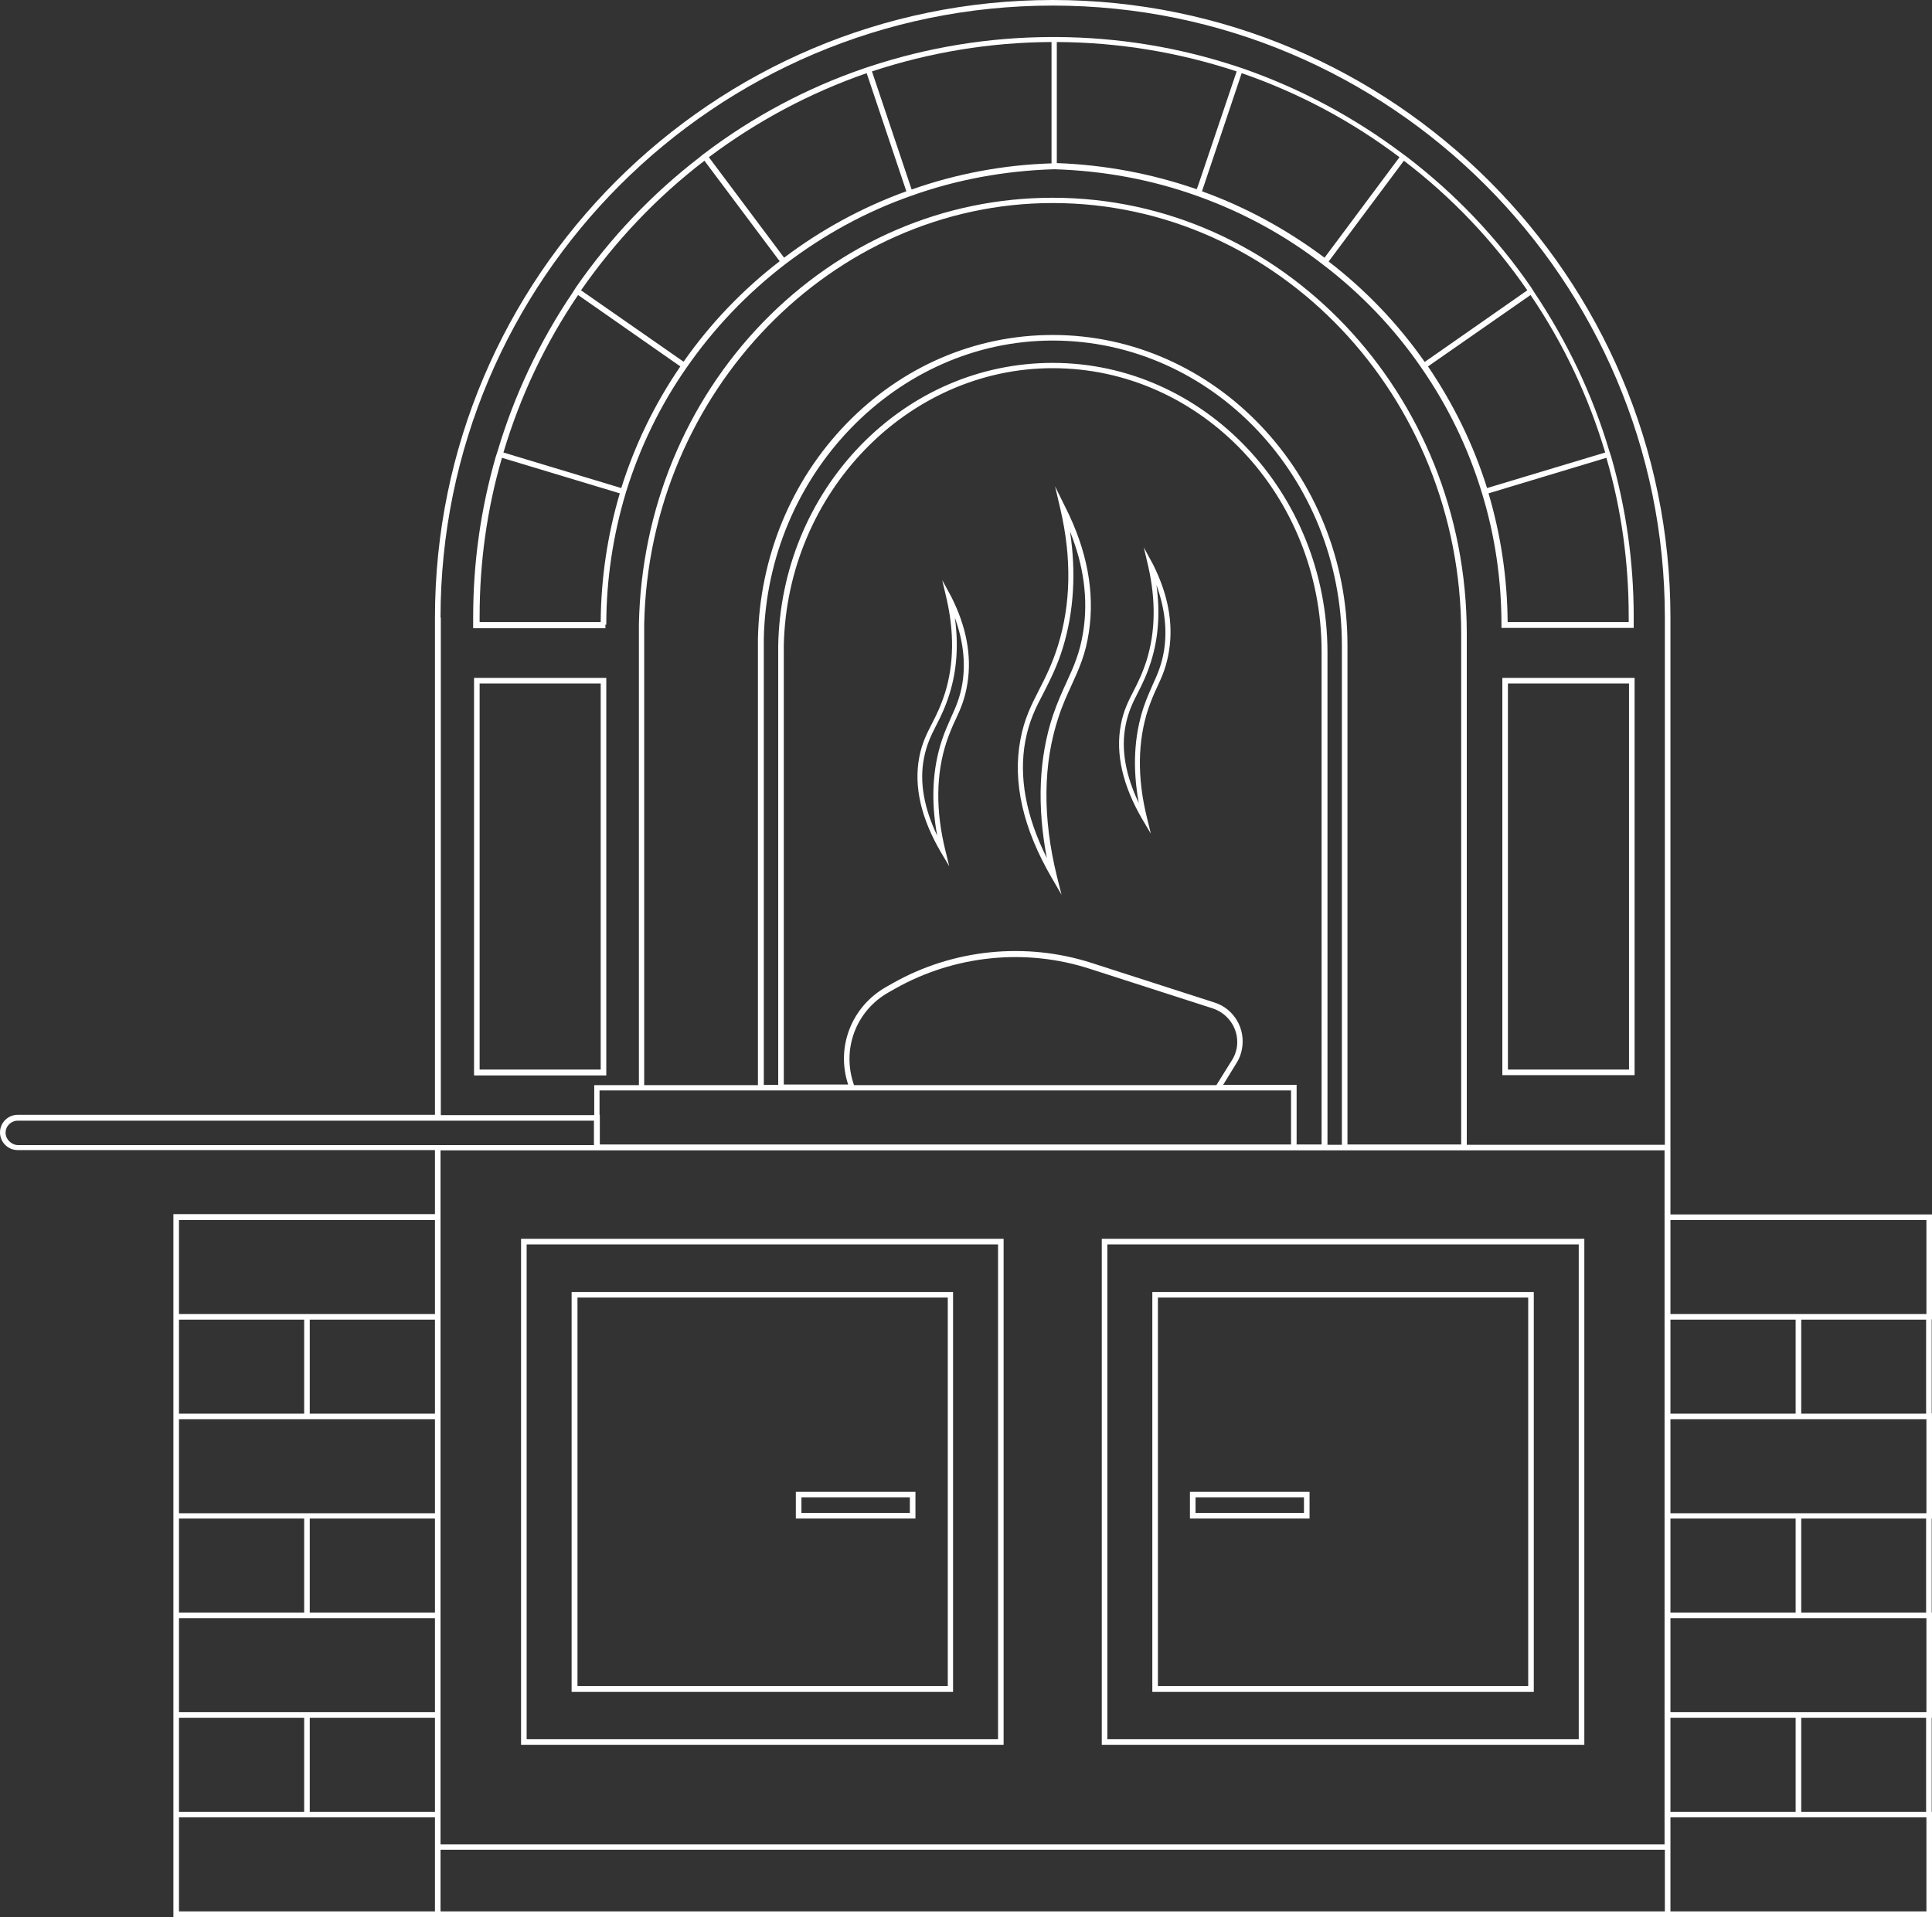 <?xml version="1.0" encoding="utf-8"?>
<!-- Generator: Adobe Illustrator 26.2.0, SVG Export Plug-In . SVG Version: 6.00 Build 0)  -->
<svg version="1.1" id="Ebene_1" xmlns="http://www.w3.org/2000/svg" xmlns:xlink="http://www.w3.org/1999/xlink" x="0px" y="0px"
	 viewBox="0 0 657.4 652.4" style="enable-background:new 0 0 657.4 652.4;" xml:space="preserve">
<rect x="0" y="0" width="657.4" height="652.4" fill="#333333" stroke="none"/>
<style type="text/css">
	.st0{fill:#FFFFFF;}
</style>
<g>
	<path class="st0" d="M341.6,421.6H177.3v172.2h164.2V421.6z M339.7,591.9H179.2V423.5h160.4V591.9z"/>
	<path class="st0" d="M539.1,421.6H374.9v172.2h164.2V421.6z M537.2,591.9H376.8V423.5h160.4V591.9z"/>
	<path class="st0" d="M324.4,439.7H194.5v136.1h129.8V439.7z M322.5,573.8h-126V441.6h126V573.8z"/>
	<path class="st0" d="M521.9,439.7H392.1v136.1h129.8V439.7z M520,573.8H394V441.6h126V573.8z"/>
	<path class="st0" d="M657.4,449.1v-35.8h-89V210.2C568.4,94.3,474.1,0,358.2,0C242.3,0,148,94.3,148,210.2v169.2H6
		c-3.3,0-6,2.7-6,6s2.7,6,6,6h142v21.8H59v33.9v1.9v32v1.9v32v1.9v32v1.9v32v1.9v32v1.9v33.9h89h1.9h416.6h1.9h89v-35.8h-0.1v-32
		h0.1v-35.8h-0.1v-32h0.1v-35.8h-0.1v-32H657.4z M655.5,415.2v32H611h-42.6v-32H655.5z M655.5,483v32H611h-42.6v-32H611v0H655.5z
		 M655.5,550.7v32H611h-42.6v-32H611v0H655.5z M611,584.6v32h-42.6v-32H611z M568.4,548.8v-32H611v32H568.4z M568.4,481.1v-32H611
		v32H568.4z M149.9,210.2c0-114.9,93.4-208.3,208.3-208.3s208.3,93.4,208.3,208.3v179.4h-67.4V215.7c0-81.8-63.2-148.4-140.9-148.4
		c-37.1,0-72.1,15.1-98.6,42.4c-26.4,27.3-41.4,63.8-42.2,102.7c0,1.1,0,2.2,0,3.3v153.6h-15.2v10.2h-52.2V210.2z M204,379.4v-8.3
		h235.3v18.4H253.1h-49V379.4z M302.4,337.7l2.3-1.3c20.1-11.3,44.2-13.8,66.1-6.7l41.9,13.5c5.7,1.9,9.2,7.7,8.1,13.6
		c-0.3,1.4-0.8,2.8-1.6,4l-5.3,8.5H290.6C286.3,357.2,291.2,344,302.4,337.7z M441.2,370.2v-1h-25l4.6-7.5c0.9-1.4,1.5-3,1.8-4.7
		c1.3-6.9-2.7-13.7-9.3-15.8l-41.9-13.5c-22.4-7.2-47.1-4.7-67.6,6.9l-2.3,1.3c-11.8,6.7-17.1,20.5-12.9,33.2h-21.9V221.9
		c0-0.7,0-1.4,0-2.2c1.1-52,42.1-94.4,91.5-94.4c50.5,0,91.5,43.3,91.5,96.5v167.7h-8.5V370.2z M358.2,123.5
		c-24.6,0-47.8,10-65.4,28.1c-17.5,18.1-27.5,42.3-28,68.1c0,0.7,0,1.5,0,2.2v147.3h-4.9V219.6c0-0.8,0-1.5,0-2.3
		c1.2-55.9,45.3-101.4,98.3-101.4c54.2,0,98.4,46.5,98.4,103.7v170h-4.9V221.9C451.6,167.7,409.7,123.5,358.2,123.5z M358.2,114
		c-26.4,0-51.3,10.7-70.2,30.2c-18.8,19.4-29.5,45.4-30.1,73.1c0,0.8,0,1.6,0,2.4v149.6h-38.7V215.7c0-1.1,0-2.2,0-3.3
		c1.6-79,64-143.3,139-143.3c76.6,0,139,65.7,139,146.5v173.9h-34.9h-3.8v-170C458.5,161.4,413.5,114,358.2,114z M1.9,385.5
		c0-2.3,1.9-4.1,4.1-4.1h196.1v8.3h-53.2H6C3.8,389.6,1.9,387.7,1.9,385.5z M149.9,391.5h52.2h1.9h49h188.1h21.1h104.2v21.8v35.8v32
		v35.8v32v35.8v32v11H149.9v-11v-32v-35.8v-32v-35.8v-32v-35.8V391.5z M148,616.6h-42.6v-32H148V616.6z M148,548.8h-42.6v-32H148
		V548.8z M148,481.1h-42.6v-32H148V481.1z M60.9,415.2H148v32h-42.6H60.9V415.2z M60.9,449.1h42.6v32H60.9V449.1z M60.9,483h44.5
		H148v32h-42.6H60.9V483z M60.9,516.8h42.6v32H60.9V516.8z M60.9,550.7h44.5H148v32h-42.6H60.9V550.7z M60.9,584.6h42.6v32H60.9
		V584.6z M60.9,650.5v-32h44.5H148v9.1v22.9H60.9z M149.9,650.5v-21h416.6v21H149.9z M568.4,650.5v-22.9v-9.1H611v0h44.5v32H568.4z
		 M655.4,616.6h-42.5v-32h42.5V616.6z M655.4,548.8h-42.5v-32h42.5V548.8z M655.4,481.1h-42.5v-32h42.5V481.1z"/>
	<path class="st0" d="M311.5,507.7h-40.7v9.1h40.7V507.7z M309.6,514.9h-36.9v-5.3h36.9V514.9z"/>
	<path class="st0" d="M445.6,507.7h-40.7v9.1h40.7V507.7z M443.7,514.9h-36.9v-5.3h36.9V514.9z"/>
	<path class="st0" d="M206.3,212.6c0-15.3,2.3-30.5,6.7-45.1l0,0c4.7-15.2,11.6-29.5,20.7-42.5l0,0c9.3-13.4,20.6-25.2,33.5-35.1
		l0,0c13-9.9,27.3-17.8,42.7-23.2l0,0c15.6-5.6,32-8.6,48.8-9.1c16.7,0.5,33.1,3.5,48.7,9.1l0,0c15.4,5.5,29.8,13.3,42.7,23.3l0,0
		c13,9.9,24.3,21.7,33.5,35.1l0,0c9.1,13.1,16,27.4,20.6,42.5l0,0c4.5,14.6,6.7,29.7,6.7,45.1v1h45v-3.8c0-18.6-2.6-36.9-7.7-54.6
		l0,0l-0.3-0.9l-0.3-0.9l0,0c-5.7-19.2-14.4-37.4-25.6-54.1l0,0l-0.5-0.8c0,0,0,0,0,0l-0.5-0.8l0,0c-11.7-17-26-32-42.4-44.5l0,0
		l-0.7-0.5c0,0,0,0,0,0l-0.8-0.6l0,0c-16.5-12.4-34.7-22.1-54.2-28.9l0,0l-0.9-0.3l-0.9-0.3l0,0c-19.9-6.6-40.6-10-61.7-10.1v0h-1
		h-1v0c-21.1,0.1-41.8,3.5-61.7,10.1l0,0l-0.9,0.3c0,0,0,0,0,0l-0.9,0.3l0,0c-19.5,6.7-37.7,16.4-54.2,28.9l0,0l-0.8,0.6
		c0,0,0,0,0,0l-0.7,0.6l0,0c-16.4,12.6-30.6,27.6-42.3,44.5l0,0l-0.5,0.8c0,0,0,0,0,0l-0.5,0.8l0,0c-11.3,16.7-19.9,34.9-25.6,54.1
		l0,0l-0.3,0.9l-0.3,0.9l0,0c-5.1,17.7-7.7,36-7.7,54.6v3.8h45V212.6z M554.2,209.8v1.9h-41.2c-0.1-14.9-2.3-29.6-6.5-43.8
		l40.1-12.1C551.7,173.2,554.2,191.4,554.2,209.8z M506,166.1c-4.6-14.7-11.4-28.6-20.1-41.4l34.9-24.3
		c11.2,16.5,19.7,34.5,25.4,53.6L506,166.1z M477.7,54.7C494,67.1,508.1,82,519.7,98.8l-34.8,24.3l-0.1,0.1
		c-9.1-13-20.1-24.5-32.7-34.2l13.8-18.5L477.7,54.7z M476.2,53.5l-19.6,26.3l-5.9,7.9C438,78.2,424,70.5,409,65.1l13.5-40.2
		C441.9,31.6,459.9,41.2,476.2,53.5z M420.8,24.3l-13,38.5l-0.6,1.6c-15.3-5.3-31.2-8.3-47.6-8.9V14.3
		C380.6,14.4,401.1,17.8,420.8,24.3z M357.8,14.3v41.3c-16.3,0.5-32.3,3.5-47.6,8.9l-13.5-40.2C316.4,17.8,336.9,14.4,357.8,14.3z
		 M294.9,24.9l13.5,40.2c-14.9,5.4-28.9,13-41.6,22.6l-25.6-34.2C257.6,41.2,275.6,31.6,294.9,24.9z M239.7,54.7l22,29.4l3.6,4.8
		c-12.6,9.7-23.6,21.2-32.7,34.2l-34.9-24.3C209.4,82,223.5,67.1,239.7,54.7z M196.7,100.4l7.6,5.3l27.2,19
		c-8.7,12.7-15.5,26.7-20.1,41.4l-40.1-12.1C177,134.9,185.5,116.9,196.7,100.4z M163.2,211.7v-1.9c0-18.4,2.5-36.5,7.6-54
		l40.1,12.1c-4.2,14.2-6.4,28.9-6.5,43.8H163.2z"/>
	<path class="st0" d="M511.2,365.9h45V230.7h-45V365.9z M513.1,232.6h41.2V364h-41.2V232.6z"/>
	<path class="st0" d="M206.3,230.7h-45v135.3h45V230.7z M204.4,364h-41.2V232.6h41.2V364z"/>
	<path class="st0" d="M359,165.5l1.8,7.7c3.9,16.7,3.6,32.3-0.8,46.5c-2,6.4-4.3,10.9-6.5,15.2c-2.6,5.1-5,9.8-6.3,16.9
		c-2.7,14.4,0.9,30.2,10.7,47l3.3,5.7l-1.6-6.4c-4.9-20-4.7-38.2,0.6-54.1c1.4-4.3,3-7.7,4.5-11c2.4-5.3,4.7-10.3,5.8-17.8
		c2.1-13.6-0.6-28-8-42.6L359,165.5z M368.6,214.9c-1.1,7.2-3.3,12.1-5.7,17.3c-1.5,3.3-3.1,6.8-4.6,11.2
		c-4.8,14.4-5.5,30.8-2.1,48.6c-7.1-14.2-9.6-27.6-7.3-39.9c1.3-6.8,3.5-11.2,6.2-16.3c2.1-4.2,4.6-8.9,6.6-15.5
		c3.7-12.2,4.5-25.4,2.4-39.4C368.8,192.5,370.3,204,368.6,214.9z"/>
	<path class="st0" d="M389.2,186.3l1.5,6.4c2.6,11.4,2.5,22.1-0.5,31.9c-1.4,4.4-2.9,7.5-4.4,10.4c-1.8,3.5-3.5,6.8-4.4,11.6
		c-1.9,9.9,0.6,20.8,7.4,32.4l2.8,4.7l-1.3-5.3c-3.4-13.7-3.2-26.2,0.4-37.1c1-2.9,2-5.3,3.1-7.6c1.7-3.6,3.2-7.1,4-12.3
		c1.5-9.4-0.4-19.3-5.5-29.4L389.2,186.3z M396.1,221.3c-0.8,4.9-2.2,8.1-3.9,11.8c-1,2.3-2.1,4.7-3.1,7.7
		c-3.2,9.7-3.8,20.6-1.6,32.5c-4.5-9.4-6.1-18.3-4.5-26.4c0.9-4.6,2.4-7.7,4.2-11.2c1.5-2.9,3.1-6.2,4.5-10.7
		c2.5-8,3.1-16.7,1.8-25.9C396.3,206.8,397.2,214.2,396.1,221.3z"/>
	<path class="st0" d="M320.6,197.4l1.5,6.4c2.6,11.4,2.5,22.1-0.5,31.9c-1.4,4.4-2.9,7.5-4.4,10.4c-1.8,3.5-3.5,6.8-4.4,11.6
		c-1.9,9.9,0.6,20.8,7.4,32.4l2.8,4.7l-1.3-5.3c-3.4-13.7-3.2-26.2,0.4-37.1c1-2.9,2-5.3,3.1-7.6c1.7-3.6,3.2-7.1,4-12.3
		c1.5-9.4-0.4-19.3-5.5-29.4L320.6,197.4z M327.5,232.4c-0.8,4.9-2.2,8.1-3.9,11.8c-1,2.3-2.1,4.7-3.1,7.7
		c-3.2,9.7-3.8,20.6-1.6,32.5c-4.5-9.4-6.1-18.3-4.5-26.4c0.9-4.6,2.4-7.7,4.2-11.2c1.5-2.9,3.1-6.2,4.5-10.7
		c2.5-8,3.1-16.7,1.8-25.9C327.7,217.9,328.6,225.3,327.5,232.4z"/>
</g>
</svg>
